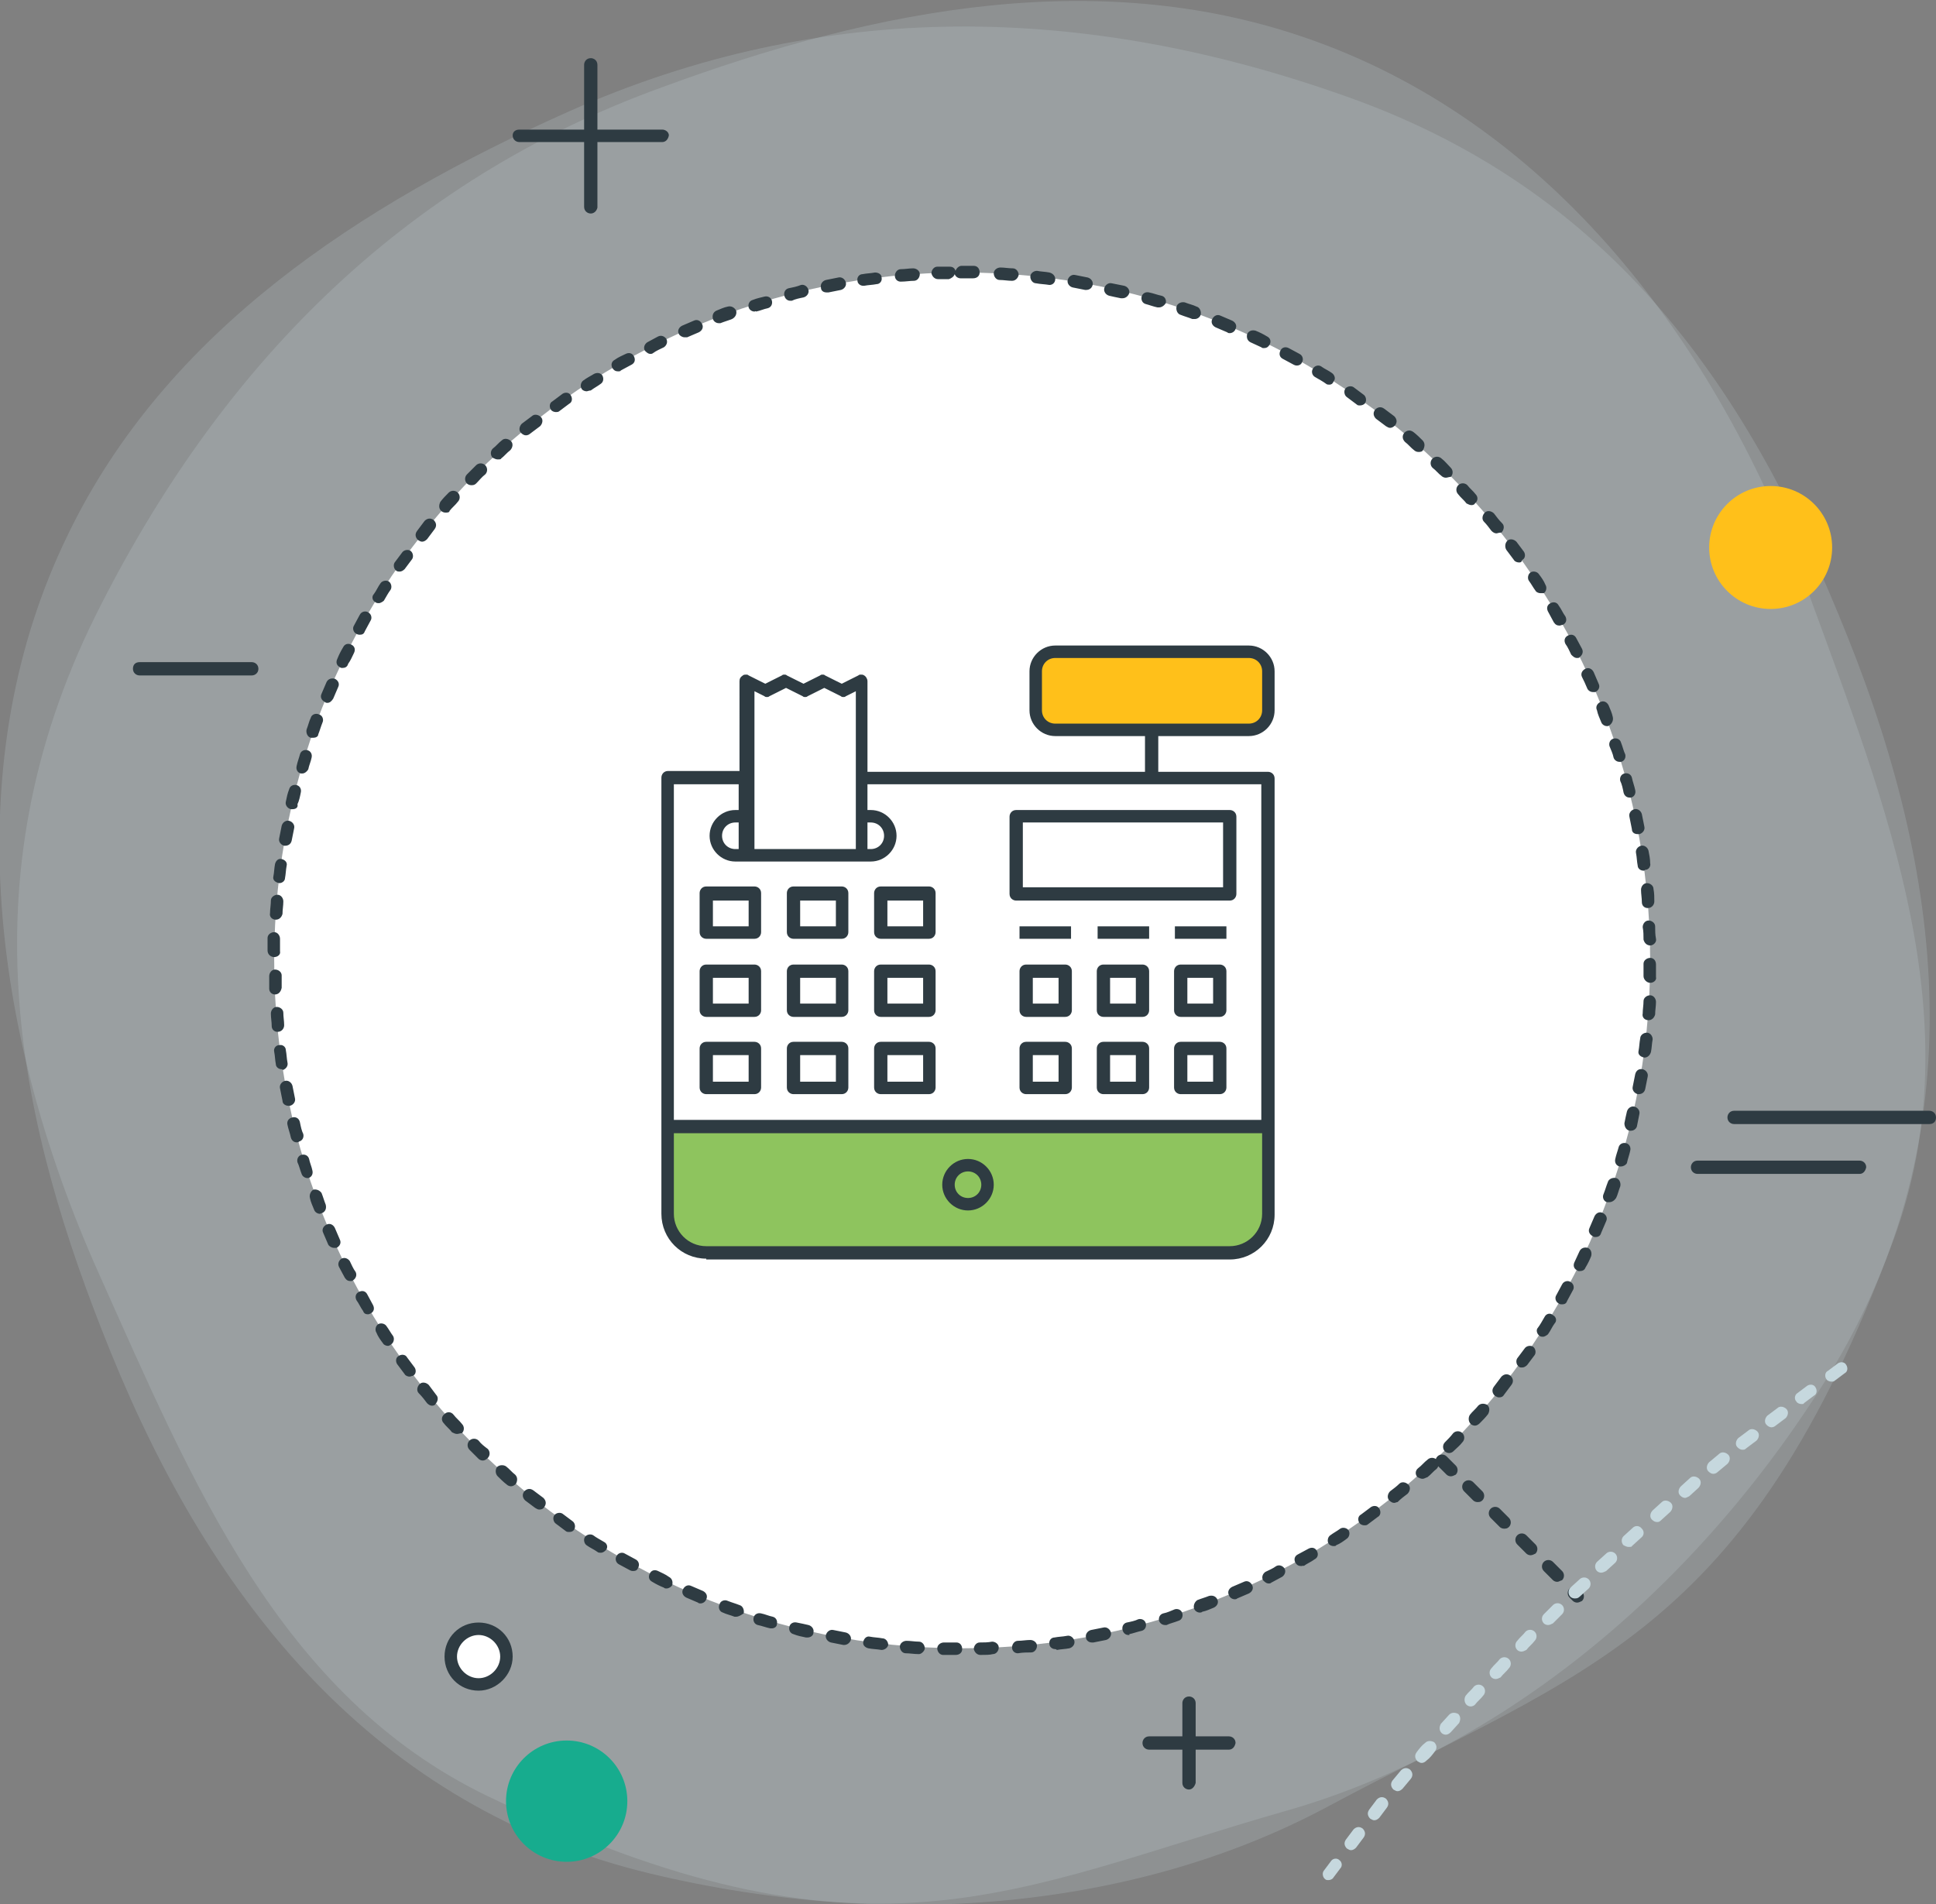 <?xml version="1.0" encoding="utf-8"?>
<!-- Generator: Adobe Illustrator 21.0.0, SVG Export Plug-In . SVG Version: 6.00 Build 0)  -->
<svg version="1.1" id="Layer_1" xmlns="http://www.w3.org/2000/svg" xmlns:xlink="http://www.w3.org/1999/xlink" x="0px" y="0px"
	 viewBox="0 0 233 229.2" style="enable-background:new 0 0 233 229.2;" xml:space="preserve">
<rect x="0" y="0" width="233" height="229.2" fill="#808080" stroke="none"/>
<style type="text/css">
	.st0{opacity:0.201;}
	.st1{fill-rule:evenodd;clip-rule:evenodd;fill:#C6D8DE;}
	.st2{fill-rule:evenodd;clip-rule:evenodd;fill:#FFFFFF;}
	.st3{fill:#2E3B42;}
	.st4{fill:#C6D8DE;}
	.st5{fill-rule:evenodd;clip-rule:evenodd;fill:#17AC8E;}
	.st6{fill-rule:evenodd;clip-rule:evenodd;fill:#FFC01A;}
	.st7{fill:#8EC45E;}
	.st8{fill:#FFC01A;}
</style>
<g>
	<g class="st0">
		<path class="st1" d="M11.5,74.1c-16,32.3-9.1,61.7,1.8,88.6c12.2,30.1,31.7,54.8,64.9,62.8c30,7.2,59.4,3.9,81.7-8.1
			c30.6-16.4,50.3-20.4,68-68.2c9.6-26.1-0.8-52-10.2-77.7c-11.2-30.9-31.2-56.3-59.3-66.5c-25.5-9.3-52.7-4.1-78.7,5.5
			C48.4,21.8,26.4,44.2,11.5,74.1z"/>
	</g>
	<g class="st0">
		<path class="st1" d="M162,11.6c34,12,49.5,37.9,60.3,64.9c12.1,30.1,15.4,61.5-3,90.3c-16.5,26-39.9,44.1-64.3,51.1
			c-33.3,9.5-50.3,20.4-96.3-1.7c-25.1-12.1-35.6-37.9-46.8-62.9c-13.4-29.9-16.8-62.2-3.7-89c11.8-24.4,35-39.6,60.3-50.9
			C99.1-0.2,130.5,0.4,162,11.6z"/>
	</g>
	<g>
		<path class="st2" d="M115.8,32.8c45.7,0,82.8,37.1,82.8,82.8s-37.1,82.8-82.8,82.8c-45.7,0-82.8-37.1-82.8-82.8
			S70.1,32.8,115.8,32.8z"/>
	</g>
	<g>
		<path class="st3" d="M115,199.2L115,199.2c-0.5,0-1,0-1.5,0c-0.4,0-0.7-0.4-0.7-0.8c0-0.4,0.4-0.7,0.8-0.7c0.5,0,1,0,1.5,0
			c0.4,0,0.7,0.3,0.7,0.8C115.8,198.9,115.5,199.2,115,199.2z M118,199.2c-0.4,0-0.7-0.3-0.8-0.7c0-0.4,0.3-0.8,0.7-0.8
			c0.5,0,1,0,1.5-0.1c0.4,0,0.8,0.3,0.8,0.7c0,0.4-0.3,0.8-0.7,0.8C119.1,199.2,118.6,199.2,118,199.2
			C118.1,199.2,118.1,199.2,118,199.2z M110.6,199.1C110.5,199.1,110.5,199.1,110.6,199.1c-0.6,0-1.1-0.1-1.6-0.1
			c-0.4,0-0.7-0.4-0.7-0.8c0-0.4,0.4-0.7,0.8-0.7c0.5,0,1,0.1,1.5,0.1c0.4,0,0.7,0.4,0.7,0.8C111.3,198.7,110.9,199.1,110.6,199.1z
			 M122.5,199c-0.4,0-0.7-0.3-0.7-0.7c0-0.4,0.3-0.8,0.7-0.8c0.5,0,1-0.1,1.5-0.1c0.4,0,0.8,0.3,0.8,0.7c0,0.4-0.3,0.8-0.7,0.8
			C123.6,198.9,123.1,198.9,122.5,199C122.6,199,122.5,199,122.5,199z M106.1,198.6C106,198.6,106,198.6,106.1,198.6
			c-0.6-0.1-1.1-0.1-1.6-0.2c-0.4-0.1-0.7-0.4-0.6-0.8c0.1-0.4,0.4-0.7,0.8-0.6c0.5,0.1,1,0.1,1.5,0.2c0.4,0,0.7,0.4,0.7,0.8
			C106.8,198.4,106.4,198.6,106.1,198.6z M127,198.5c-0.4,0-0.7-0.3-0.7-0.6c-0.1-0.4,0.2-0.8,0.6-0.8c0.5-0.1,1-0.1,1.5-0.2
			c0.4-0.1,0.8,0.2,0.9,0.6c0.1,0.4-0.2,0.8-0.6,0.9c-0.5,0.1-1,0.1-1.5,0.2C127.1,198.5,127,198.5,127,198.5z M101.6,198
			c0,0-0.1,0-0.1,0c-0.5-0.1-1-0.2-1.5-0.3c-0.4-0.1-0.7-0.5-0.6-0.9c0.1-0.4,0.5-0.7,0.9-0.6c0.5,0.1,1,0.2,1.5,0.3
			c0.4,0.1,0.7,0.5,0.6,0.9C102.3,197.7,102,198,101.6,198z M131.4,197.7c-0.4,0-0.7-0.3-0.7-0.6c-0.1-0.4,0.2-0.8,0.6-0.9
			c0.5-0.1,1-0.2,1.5-0.3c0.4-0.1,0.8,0.2,0.9,0.6c0.1,0.4-0.2,0.8-0.6,0.9c-0.5,0.1-1,0.2-1.5,0.3
			C131.5,197.7,131.5,197.7,131.4,197.7z M97.2,197.1c-0.1,0-0.1,0-0.2,0c-0.5-0.1-1-0.2-1.5-0.4c-0.4-0.1-0.6-0.5-0.5-0.9
			c0.1-0.4,0.5-0.6,0.9-0.5c0.5,0.1,1,0.2,1.4,0.3c0.4,0.1,0.7,0.5,0.6,0.9C97.9,196.9,97.5,197.1,97.2,197.1z M135.8,196.8
			c-0.3,0-0.6-0.2-0.7-0.6c-0.1-0.4,0.1-0.8,0.5-0.9c0.5-0.1,1-0.2,1.4-0.4c0.4-0.1,0.8,0.1,0.9,0.5c0.1,0.4-0.1,0.8-0.5,0.9
			c-0.5,0.1-1,0.3-1.5,0.4C136,196.8,135.9,196.8,135.8,196.8z M92.9,196c-0.1,0-0.1,0-0.2,0c-0.5-0.1-1-0.3-1.5-0.4
			c-0.4-0.1-0.6-0.5-0.5-0.9c0.1-0.4,0.5-0.6,0.9-0.5c0.5,0.1,0.9,0.3,1.4,0.4c0.4,0.1,0.6,0.5,0.5,0.9
			C93.5,195.8,93.2,196,92.9,196z M140.2,195.6c-0.3,0-0.6-0.2-0.7-0.5c-0.1-0.4,0.1-0.8,0.5-0.9c0.5-0.1,0.9-0.3,1.4-0.5
			c0.4-0.1,0.8,0.1,0.9,0.5c0.1,0.4-0.1,0.8-0.5,0.9c-0.5,0.2-1,0.3-1.4,0.5C140.3,195.6,140.2,195.6,140.2,195.6z M88.6,194.6
			c-0.1,0-0.2,0-0.2,0c-0.5-0.2-1-0.3-1.4-0.5c-0.4-0.1-0.6-0.6-0.4-1c0.1-0.4,0.6-0.6,1-0.4c0.5,0.2,0.9,0.3,1.4,0.5
			c0.4,0.1,0.6,0.6,0.5,1C89.2,194.4,88.9,194.6,88.6,194.6z M144.4,194.1c-0.3,0-0.6-0.2-0.7-0.5c-0.1-0.4,0.1-0.8,0.4-1
			c0.5-0.2,0.9-0.3,1.4-0.5c0.4-0.1,0.8,0,1,0.4c0.2,0.4,0,0.8-0.4,1c-0.5,0.2-0.9,0.4-1.4,0.5C144.6,194.1,144.5,194.1,144.4,194.1
			z M84.3,193c-0.1,0-0.2,0-0.3-0.1c-0.5-0.2-0.9-0.4-1.4-0.6c-0.4-0.2-0.6-0.6-0.4-1c0.2-0.4,0.6-0.6,1-0.4
			c0.5,0.2,0.9,0.4,1.4,0.6c0.4,0.2,0.6,0.6,0.4,1C84.9,192.8,84.6,193,84.3,193z M148.6,192.5c-0.3,0-0.6-0.2-0.7-0.5
			c-0.2-0.4,0-0.8,0.4-1c0.5-0.2,0.9-0.4,1.4-0.6c0.4-0.2,0.8,0,1,0.4c0.2,0.4,0,0.8-0.4,1c-0.5,0.2-0.9,0.4-1.4,0.6
			C148.8,192.5,148.7,192.5,148.6,192.5z M80.2,191.2c-0.1,0-0.2,0-0.3-0.1c-0.5-0.2-0.9-0.4-1.4-0.7c-0.4-0.2-0.5-0.6-0.3-1
			c0.2-0.4,0.6-0.5,1-0.3c0.4,0.2,0.9,0.4,1.3,0.7c0.4,0.2,0.5,0.6,0.4,1C80.8,191,80.5,191.2,80.2,191.2z M152.7,190.6
			c-0.3,0-0.5-0.2-0.7-0.4c-0.2-0.4,0-0.8,0.3-1c0.4-0.2,0.9-0.4,1.3-0.7c0.4-0.2,0.8,0,1,0.3c0.2,0.4,0,0.8-0.3,1
			c-0.4,0.2-0.9,0.5-1.3,0.7C152.9,190.6,152.8,190.6,152.7,190.6z M76.2,189.1c-0.1,0-0.2,0-0.4-0.1c-0.4-0.2-0.9-0.5-1.3-0.7
			c-0.4-0.2-0.5-0.7-0.3-1c0.2-0.4,0.7-0.5,1-0.3c0.4,0.2,0.9,0.5,1.3,0.7c0.4,0.2,0.5,0.7,0.3,1C76.7,189,76.5,189.1,76.2,189.1z
			 M156.6,188.5c-0.3,0-0.5-0.1-0.7-0.4c-0.2-0.4-0.1-0.8,0.3-1c0.4-0.2,0.9-0.5,1.3-0.7c0.4-0.2,0.8-0.1,1,0.3
			c0.2,0.4,0.1,0.8-0.3,1c-0.4,0.3-0.9,0.5-1.3,0.8C156.9,188.4,156.8,188.5,156.6,188.5z M72.3,186.9c-0.1,0-0.3,0-0.4-0.1
			c-0.4-0.3-0.9-0.5-1.3-0.8c-0.3-0.2-0.4-0.7-0.2-1c0.2-0.3,0.7-0.4,1-0.2c0.4,0.3,0.8,0.5,1.3,0.8c0.4,0.2,0.5,0.7,0.2,1
			C72.8,186.7,72.6,186.9,72.3,186.9z M160.5,186.1c-0.2,0-0.5-0.1-0.6-0.3c-0.2-0.3-0.1-0.8,0.2-1c0.4-0.3,0.8-0.5,1.2-0.8
			c0.3-0.2,0.8-0.1,1,0.2c0.2,0.3,0.1,0.8-0.2,1c-0.4,0.3-0.8,0.6-1.3,0.8C160.8,186.1,160.6,186.1,160.5,186.1z M68.5,184.4
			c-0.1,0-0.3,0-0.4-0.1c-0.4-0.3-0.8-0.6-1.2-0.9c-0.3-0.2-0.4-0.7-0.2-1c0.2-0.3,0.7-0.4,1-0.2c0.4,0.3,0.8,0.6,1.2,0.9
			c0.3,0.2,0.4,0.7,0.2,1C69,184.3,68.8,184.4,68.5,184.4z M164.2,183.6c-0.2,0-0.5-0.1-0.6-0.3c-0.2-0.3-0.2-0.8,0.2-1
			c0.4-0.3,0.8-0.6,1.2-0.9c0.3-0.2,0.8-0.2,1,0.2c0.2,0.3,0.2,0.8-0.2,1c-0.4,0.3-0.8,0.6-1.2,0.9
			C164.5,183.6,164.3,183.6,164.2,183.6z M64.9,181.7c-0.2,0-0.3-0.1-0.5-0.2c-0.4-0.3-0.8-0.6-1.2-0.9c-0.3-0.3-0.4-0.7-0.1-1.1
			c0.3-0.3,0.7-0.4,1.1-0.1c0.4,0.3,0.8,0.6,1.2,0.9c0.3,0.3,0.4,0.7,0.1,1.1C65.4,181.6,65.2,181.7,64.9,181.7z M167.8,180.9
			c-0.2,0-0.4-0.1-0.6-0.3c-0.3-0.3-0.2-0.8,0.1-1.1c0.4-0.3,0.8-0.6,1.1-0.9c0.3-0.3,0.8-0.2,1.1,0.1c0.3,0.3,0.2,0.8-0.1,1.1
			c-0.4,0.3-0.8,0.6-1.2,1C168.1,180.8,167.9,180.9,167.8,180.9z M61.5,178.9c-0.2,0-0.4-0.1-0.5-0.2c-0.4-0.3-0.8-0.7-1.1-1
			c-0.3-0.3-0.3-0.8-0.1-1.1c0.3-0.3,0.8-0.3,1.1-0.1c0.4,0.3,0.7,0.7,1.1,1c0.3,0.3,0.3,0.7,0.1,1.1
			C61.9,178.8,61.7,178.9,61.5,178.9z M171.2,178c-0.2,0-0.4-0.1-0.6-0.2c-0.3-0.3-0.3-0.8,0.1-1.1c0.4-0.3,0.7-0.7,1.1-1
			c0.3-0.3,0.8-0.3,1.1,0c0.3,0.3,0.3,0.8,0,1.1c-0.4,0.3-0.7,0.7-1.1,1C171.5,177.9,171.4,178,171.2,178z M58.1,175.8
			c-0.2,0-0.4-0.1-0.5-0.2c-0.4-0.4-0.7-0.7-1.1-1.1c-0.3-0.3-0.3-0.8,0-1.1c0.3-0.3,0.8-0.3,1.1,0c0.3,0.4,0.7,0.7,1.1,1
			c0.3,0.3,0.3,0.8,0,1.1C58.5,175.7,58.3,175.8,58.1,175.8z M174.4,174.9c-0.2,0-0.4-0.1-0.5-0.2c-0.3-0.3-0.3-0.8,0-1.1
			c0.3-0.3,0.7-0.7,1-1.1c0.3-0.3,0.8-0.3,1.1,0c0.3,0.3,0.3,0.8,0,1.1c-0.3,0.4-0.7,0.7-1.1,1.1
			C174.8,174.8,174.6,174.9,174.4,174.9z M55,172.6c-0.2,0-0.4-0.1-0.6-0.2c-0.3-0.4-0.7-0.7-1-1.1c-0.3-0.3-0.3-0.8,0.1-1.1
			c0.3-0.3,0.8-0.3,1.1,0.1c0.3,0.4,0.7,0.7,1,1.1c0.3,0.3,0.3,0.8,0,1.1C55.4,172.5,55.2,172.6,55,172.6z M177.5,171.6
			c-0.2,0-0.4-0.1-0.5-0.2c-0.3-0.3-0.3-0.8-0.1-1.1c0.3-0.4,0.7-0.7,1-1.1c0.3-0.3,0.7-0.3,1.1-0.1c0.3,0.3,0.3,0.7,0.1,1.1
			c-0.3,0.4-0.7,0.8-1,1.1C177.9,171.5,177.7,171.6,177.5,171.6z M52,169.2c-0.2,0-0.4-0.1-0.6-0.3c-0.3-0.4-0.6-0.8-1-1.2
			c-0.3-0.3-0.2-0.8,0.1-1.1c0.3-0.3,0.8-0.2,1.1,0.1c0.3,0.4,0.6,0.8,0.9,1.2c0.3,0.3,0.2,0.8-0.1,1.1
			C52.4,169.1,52.2,169.2,52,169.2z M180.4,168.2c-0.2,0-0.3-0.1-0.5-0.2c-0.3-0.3-0.4-0.7-0.1-1.1c0.3-0.4,0.6-0.8,0.9-1.2
			c0.3-0.3,0.7-0.4,1.1-0.1c0.3,0.3,0.4,0.7,0.1,1.1c-0.3,0.4-0.6,0.8-0.9,1.2C180.9,168.1,180.7,168.2,180.4,168.2z M49.3,165.7
			c-0.2,0-0.5-0.1-0.6-0.3c-0.3-0.4-0.6-0.8-0.9-1.2c-0.2-0.3-0.2-0.8,0.2-1c0.3-0.2,0.8-0.2,1,0.2c0.3,0.4,0.6,0.8,0.9,1.2
			c0.2,0.3,0.2,0.8-0.2,1C49.6,165.6,49.4,165.7,49.3,165.7z M183.2,164.6c-0.2,0-0.3,0-0.4-0.1c-0.3-0.2-0.4-0.7-0.2-1
			c0.3-0.4,0.6-0.8,0.9-1.2c0.2-0.3,0.7-0.4,1-0.2c0.3,0.2,0.4,0.7,0.2,1c-0.3,0.4-0.6,0.8-0.9,1.2
			C183.6,164.5,183.4,164.6,183.2,164.6z M46.7,162c-0.2,0-0.5-0.1-0.6-0.3c-0.3-0.4-0.6-0.8-0.8-1.3c-0.2-0.3-0.1-0.8,0.2-1
			c0.3-0.2,0.8-0.1,1,0.2c0.3,0.4,0.5,0.8,0.8,1.2c0.2,0.3,0.1,0.8-0.2,1C47,161.9,46.8,162,46.7,162z M185.7,160.9
			c-0.1,0-0.3,0-0.4-0.1c-0.3-0.2-0.5-0.7-0.2-1c0.3-0.4,0.5-0.8,0.8-1.3c0.2-0.4,0.7-0.5,1-0.2c0.4,0.2,0.5,0.7,0.2,1
			c-0.3,0.4-0.5,0.9-0.8,1.3C186.2,160.7,185.9,160.9,185.7,160.9z M44.3,158.2c-0.3,0-0.5-0.1-0.6-0.4c-0.3-0.4-0.5-0.9-0.8-1.3
			c-0.2-0.4-0.1-0.8,0.3-1c0.4-0.2,0.8-0.1,1,0.3c0.2,0.4,0.5,0.9,0.7,1.3c0.2,0.4,0.1,0.8-0.3,1C44.6,158.1,44.4,158.2,44.3,158.2z
			 M188,157c-0.1,0-0.3,0-0.4-0.1c-0.4-0.2-0.5-0.7-0.3-1c0.2-0.4,0.5-0.9,0.7-1.3c0.2-0.4,0.7-0.5,1-0.3c0.4,0.2,0.5,0.7,0.3,1
			c-0.2,0.4-0.5,0.9-0.7,1.3C188.5,156.9,188.3,157,188,157z M42.2,154.2c-0.3,0-0.5-0.1-0.7-0.4c-0.2-0.4-0.5-0.9-0.7-1.3
			c-0.2-0.4,0-0.8,0.3-1c0.4-0.2,0.8,0,1,0.3c0.2,0.4,0.4,0.9,0.7,1.3c0.2,0.4,0,0.8-0.3,1C42.4,154.2,42.3,154.2,42.2,154.2z
			 M190.1,153c-0.1,0-0.2,0-0.3-0.1c-0.4-0.2-0.5-0.6-0.3-1c0.2-0.4,0.4-0.9,0.6-1.3c0.2-0.4,0.6-0.5,1-0.4c0.4,0.2,0.5,0.6,0.4,1
			c-0.2,0.5-0.4,0.9-0.7,1.4C190.7,152.9,190.4,153,190.1,153z M40.2,150.2c-0.3,0-0.6-0.2-0.7-0.4c-0.2-0.5-0.4-0.9-0.6-1.4
			c-0.2-0.4,0-0.8,0.4-1c0.4-0.2,0.8,0,1,0.4c0.2,0.5,0.4,0.9,0.6,1.4c0.2,0.4,0,0.8-0.4,1C40.4,150.2,40.3,150.2,40.2,150.2z
			 M192,148.9c-0.1,0-0.2,0-0.3-0.1c-0.4-0.2-0.6-0.6-0.4-1c0.2-0.5,0.4-0.9,0.6-1.4c0.2-0.4,0.6-0.6,1-0.4c0.4,0.2,0.6,0.6,0.4,1
			c-0.2,0.5-0.4,0.9-0.6,1.4C192.6,148.8,192.3,148.9,192,148.9z M38.5,146.1c-0.3,0-0.6-0.2-0.7-0.5c-0.2-0.5-0.4-0.9-0.5-1.4
			c-0.1-0.4,0.1-0.8,0.4-1c0.4-0.1,0.8,0.1,1,0.4c0.2,0.5,0.3,0.9,0.5,1.4c0.1,0.4,0,0.8-0.4,1C38.7,146,38.6,146.1,38.5,146.1z
			 M193.7,144.7c-0.1,0-0.2,0-0.3,0c-0.4-0.1-0.6-0.6-0.4-1c0.2-0.5,0.3-0.9,0.5-1.4c0.1-0.4,0.6-0.6,1-0.5c0.4,0.1,0.6,0.6,0.5,1
			c-0.2,0.5-0.3,1-0.5,1.4C194.3,144.5,194,144.7,193.7,144.7z M37,141.8c-0.3,0-0.6-0.2-0.7-0.5c-0.2-0.5-0.3-1-0.5-1.4
			c-0.1-0.4,0.1-0.8,0.5-0.9c0.4-0.1,0.8,0.1,0.9,0.5c0.1,0.5,0.3,0.9,0.4,1.4c0.1,0.4-0.1,0.8-0.5,0.9
			C37.1,141.8,37.1,141.8,37,141.8z M195.1,140.4c-0.1,0-0.1,0-0.2,0c-0.4-0.1-0.6-0.5-0.5-0.9c0.1-0.5,0.3-1,0.4-1.4
			c0.1-0.4,0.5-0.6,0.9-0.5c0.4,0.1,0.6,0.5,0.5,0.9c-0.1,0.5-0.3,1-0.4,1.5C195.7,140.2,195.4,140.4,195.1,140.4z M35.7,137.5
			c-0.3,0-0.6-0.2-0.7-0.6c-0.1-0.5-0.3-1-0.4-1.5c-0.1-0.4,0.1-0.8,0.6-0.9c0.4-0.1,0.8,0.1,0.9,0.6c0.1,0.5,0.2,1,0.4,1.4
			c0.1,0.4-0.1,0.8-0.5,0.9C35.9,137.5,35.8,137.5,35.7,137.5z M196.3,136.1c-0.1,0-0.1,0-0.2,0c-0.4-0.1-0.6-0.5-0.6-0.9
			c0.1-0.5,0.2-1,0.3-1.4c0.1-0.4,0.5-0.7,0.9-0.6c0.4,0.1,0.7,0.5,0.6,0.9c-0.1,0.5-0.2,1-0.3,1.5
			C196.9,135.9,196.6,136.1,196.3,136.1z M34.7,133.1c-0.3,0-0.7-0.2-0.7-0.6c-0.1-0.5-0.2-1-0.3-1.5c-0.1-0.4,0.2-0.8,0.6-0.9
			c0.4-0.1,0.8,0.2,0.9,0.6c0.1,0.5,0.2,1,0.3,1.5c0.1,0.4-0.2,0.8-0.6,0.9C34.8,133.1,34.8,133.1,34.7,133.1z M197.2,131.7
			c0,0-0.1,0-0.1,0c-0.4-0.1-0.7-0.5-0.6-0.9c0.1-0.5,0.2-1,0.3-1.5c0.1-0.4,0.4-0.7,0.9-0.6c0.4,0.1,0.7,0.5,0.6,0.9
			c-0.1,0.5-0.2,1-0.3,1.5C197.9,131.5,197.6,131.7,197.2,131.7z M33.9,128.7c-0.4,0-0.7-0.3-0.7-0.6c-0.1-0.5-0.1-1-0.2-1.5
			c-0.1-0.4,0.2-0.8,0.6-0.8c0.4-0.1,0.8,0.2,0.8,0.6c0.1,0.5,0.1,1,0.2,1.5c0.1,0.4-0.2,0.8-0.6,0.9C34,128.7,34,128.7,33.9,128.7z
			 M197.9,127.3C197.9,127.3,197.9,127.3,197.9,127.3c-0.5-0.1-0.8-0.4-0.7-0.8c0.1-0.5,0.1-1,0.2-1.5c0-0.4,0.4-0.7,0.8-0.7
			c0.4,0,0.7,0.4,0.7,0.8c-0.1,0.5-0.1,1-0.2,1.5C198.6,127,198.3,127.3,197.9,127.3z M33.4,124.2c-0.4,0-0.7-0.3-0.7-0.7
			c0-0.5-0.1-1-0.1-1.5c0-0.4,0.3-0.8,0.7-0.8c0.4,0,0.8,0.3,0.8,0.7c0,0.5,0.1,1,0.1,1.5C34.2,123.8,33.9,124.2,33.4,124.2
			C33.4,124.2,33.4,124.2,33.4,124.2z M198.4,122.8C198.4,122.8,198.4,122.8,198.4,122.8c-0.5,0-0.8-0.4-0.7-0.8
			c0-0.5,0.1-1,0.1-1.5c0-0.4,0.4-0.7,0.8-0.7c0.4,0,0.7,0.4,0.7,0.8c0,0.5-0.1,1-0.1,1.5C199.1,122.5,198.8,122.8,198.4,122.8z
			 M33.1,119.7c-0.4,0-0.7-0.3-0.7-0.7c0-0.5,0-1,0-1.5c0-0.4,0.3-0.8,0.7-0.8c0.4,0,0.8,0.3,0.8,0.7c0,0.5,0,1,0,1.5
			C33.8,119.4,33.5,119.7,33.1,119.7C33.1,119.7,33.1,119.7,33.1,119.7z M198.6,118.3C198.6,118.3,198.6,118.3,198.6,118.3
			c-0.4,0-0.8-0.4-0.8-0.8c0-0.5,0-1,0-1.5c0-0.4,0.4-0.7,0.8-0.7c0.4,0,0.7,0.3,0.7,0.8c0,0.5,0,1,0,1.5
			C199.4,118,199,118.3,198.6,118.3z M33,115.2C33,115.2,33,115.2,33,115.2c-0.4,0-0.8-0.3-0.8-0.8c0-0.5,0-1,0-1.5
			c0-0.4,0.4-0.7,0.8-0.7c0.4,0,0.7,0.4,0.7,0.8c0,0.5,0,1,0,1.5C33.8,114.9,33.4,115.2,33,115.2z M198.6,113.8
			c-0.4,0-0.7-0.3-0.8-0.7c0-0.5,0-1-0.1-1.5c0-0.4,0.3-0.8,0.7-0.8c0.4,0,0.8,0.3,0.8,0.7c0,0.5,0,1,0.1,1.5
			C199.4,113.4,199,113.8,198.6,113.8C198.6,113.8,198.6,113.8,198.6,113.8z M33.2,110.7C33.2,110.7,33.2,110.7,33.2,110.7
			c-0.5,0-0.8-0.4-0.7-0.8c0-0.5,0.1-1,0.1-1.5c0-0.4,0.4-0.7,0.8-0.7c0.4,0,0.7,0.4,0.7,0.8c0,0.5-0.1,1-0.1,1.5
			C33.9,110.4,33.6,110.7,33.2,110.7z M198.3,109.3c-0.4,0-0.7-0.3-0.7-0.7c0-0.5-0.1-1-0.1-1.5c0-0.4,0.3-0.8,0.7-0.8
			c0.4,0,0.8,0.3,0.8,0.7c0.1,0.5,0.1,1,0.1,1.5C199.1,108.9,198.8,109.3,198.3,109.3C198.4,109.3,198.4,109.3,198.3,109.3z
			 M33.6,106.3C33.6,106.3,33.6,106.3,33.6,106.3c-0.5-0.1-0.8-0.4-0.7-0.8c0.1-0.5,0.1-1,0.2-1.5c0.1-0.4,0.4-0.7,0.8-0.6
			c0.4,0.1,0.7,0.4,0.6,0.8c-0.1,0.5-0.1,1-0.2,1.5C34.3,106,34,106.3,33.6,106.3z M197.8,104.8c-0.4,0-0.7-0.3-0.7-0.6
			c-0.1-0.5-0.1-1-0.2-1.5c-0.1-0.4,0.2-0.8,0.6-0.9c0.4-0.1,0.8,0.2,0.9,0.6c0.1,0.5,0.2,1,0.2,1.5c0.1,0.4-0.2,0.8-0.6,0.8
			C197.9,104.8,197.9,104.8,197.8,104.8z M34.3,101.8c0,0-0.1,0-0.1,0c-0.4-0.1-0.7-0.5-0.6-0.9c0.1-0.5,0.2-1,0.3-1.5
			c0.1-0.4,0.5-0.7,0.9-0.6c0.4,0.1,0.7,0.5,0.6,0.9c-0.1,0.5-0.2,1-0.3,1.5C35,101.6,34.7,101.8,34.3,101.8z M197.1,100.4
			c-0.4,0-0.7-0.2-0.7-0.6c-0.1-0.5-0.2-1-0.3-1.5c-0.1-0.4,0.2-0.8,0.6-0.9c0.4-0.1,0.8,0.2,0.9,0.6c0.1,0.5,0.2,1,0.3,1.5
			c0.1,0.4-0.2,0.8-0.6,0.9C197.2,100.4,197.1,100.4,197.1,100.4z M35.2,97.4c-0.1,0-0.1,0-0.2,0c-0.4-0.1-0.7-0.5-0.6-0.9
			c0.1-0.5,0.2-1,0.4-1.5c0.1-0.4,0.5-0.6,0.9-0.5c0.4,0.1,0.6,0.5,0.5,0.9c-0.1,0.5-0.2,1-0.4,1.4C35.9,97.2,35.6,97.4,35.2,97.4z
			 M196.1,96c-0.3,0-0.6-0.2-0.7-0.6c-0.1-0.5-0.2-1-0.4-1.4c-0.1-0.4,0.1-0.8,0.5-0.9c0.4-0.1,0.8,0.1,0.9,0.5
			c0.1,0.5,0.3,1,0.4,1.5c0.1,0.4-0.1,0.8-0.5,0.9C196.2,96,196.2,96,196.1,96z M36.4,93.1c-0.1,0-0.1,0-0.2,0
			c-0.4-0.1-0.6-0.5-0.5-0.9c0.1-0.5,0.3-1,0.4-1.4c0.1-0.4,0.5-0.6,0.9-0.5c0.4,0.1,0.6,0.5,0.5,0.9c-0.1,0.5-0.3,0.9-0.4,1.4
			C37,92.8,36.7,93.1,36.4,93.1z M194.9,91.7c-0.3,0-0.6-0.2-0.7-0.5c-0.1-0.5-0.3-0.9-0.5-1.4c-0.1-0.4,0.1-0.8,0.5-0.9
			c0.4-0.1,0.8,0.1,0.9,0.5c0.2,0.5,0.3,1,0.5,1.4c0.1,0.4-0.1,0.8-0.5,0.9C195,91.7,195,91.7,194.9,91.7z M37.7,88.8
			c-0.1,0-0.2,0-0.3,0c-0.4-0.1-0.6-0.6-0.5-1c0.2-0.5,0.3-1,0.5-1.4c0.1-0.4,0.6-0.6,1-0.4c0.4,0.1,0.6,0.6,0.4,1
			c-0.2,0.5-0.3,0.9-0.5,1.4C38.3,88.6,38.1,88.8,37.7,88.8z M193.4,87.4c-0.3,0-0.6-0.2-0.7-0.5c-0.2-0.5-0.4-0.9-0.5-1.4
			c-0.2-0.4,0-0.8,0.4-1c0.4-0.2,0.8,0,1,0.4c0.2,0.5,0.4,0.9,0.5,1.4c0.1,0.4-0.1,0.8-0.4,1C193.6,87.4,193.5,87.4,193.4,87.4z
			 M39.4,84.6c-0.1,0-0.2,0-0.3-0.1c-0.4-0.2-0.6-0.6-0.4-1c0.2-0.5,0.4-0.9,0.6-1.4c0.2-0.4,0.6-0.5,1-0.4c0.4,0.2,0.6,0.6,0.4,1
			c-0.2,0.5-0.4,0.9-0.6,1.4C39.9,84.4,39.7,84.6,39.4,84.6z M191.7,83.3c-0.3,0-0.6-0.2-0.7-0.5c-0.2-0.5-0.4-0.9-0.6-1.3
			c-0.2-0.4,0-0.8,0.4-1c0.4-0.2,0.8,0,1,0.4c0.2,0.5,0.4,0.9,0.6,1.4c0.2,0.4,0,0.8-0.4,1C191.9,83.3,191.8,83.3,191.7,83.3z
			 M41.2,80.4c-0.1,0-0.2,0-0.3-0.1c-0.4-0.2-0.5-0.6-0.3-1c0.2-0.5,0.4-0.9,0.7-1.4c0.2-0.4,0.6-0.5,1-0.3c0.4,0.2,0.5,0.6,0.3,1
			c-0.2,0.4-0.4,0.9-0.7,1.3C41.8,80.3,41.5,80.4,41.2,80.4z M189.8,79.2c-0.3,0-0.5-0.2-0.7-0.4c-0.2-0.4-0.4-0.9-0.7-1.3
			c-0.2-0.4-0.1-0.8,0.3-1c0.4-0.2,0.8-0.1,1,0.3c0.2,0.4,0.5,0.9,0.7,1.3c0.2,0.4,0,0.8-0.3,1C190.1,79.2,189.9,79.2,189.8,79.2z
			 M43.3,76.4c-0.1,0-0.2,0-0.4-0.1c-0.4-0.2-0.5-0.7-0.3-1c0.2-0.4,0.5-0.9,0.7-1.3c0.2-0.4,0.7-0.5,1-0.3c0.4,0.2,0.5,0.7,0.3,1
			c-0.2,0.4-0.5,0.9-0.7,1.3C43.8,76.3,43.6,76.4,43.3,76.4z M187.7,75.3c-0.3,0-0.5-0.1-0.7-0.4c-0.2-0.4-0.5-0.9-0.7-1.3
			c-0.2-0.4-0.1-0.8,0.3-1c0.4-0.2,0.8-0.1,1,0.3c0.3,0.4,0.5,0.9,0.8,1.3c0.2,0.4,0.1,0.8-0.3,1C188,75.2,187.8,75.3,187.7,75.3z
			 M45.6,72.6c-0.1,0-0.3,0-0.4-0.1c-0.4-0.2-0.5-0.7-0.2-1c0.3-0.4,0.5-0.9,0.8-1.3c0.2-0.3,0.7-0.4,1-0.2c0.3,0.2,0.4,0.7,0.2,1
			c-0.3,0.4-0.5,0.8-0.8,1.3C46.1,72.4,45.8,72.6,45.6,72.6z M185.4,71.4c-0.2,0-0.5-0.1-0.6-0.3c-0.3-0.4-0.5-0.8-0.8-1.2
			c-0.2-0.3-0.1-0.8,0.2-1c0.3-0.2,0.8-0.1,1,0.2c0.3,0.4,0.6,0.8,0.8,1.3c0.2,0.3,0.1,0.8-0.2,1C185.6,71.4,185.5,71.4,185.4,71.4z
			 M48.1,68.8c-0.1,0-0.3,0-0.4-0.1c-0.3-0.2-0.4-0.7-0.2-1c0.3-0.4,0.6-0.8,0.9-1.2c0.2-0.3,0.7-0.4,1-0.2c0.3,0.2,0.4,0.7,0.2,1
			c-0.3,0.4-0.6,0.8-0.9,1.2C48.5,68.7,48.3,68.8,48.1,68.8z M182.8,67.7c-0.2,0-0.5-0.1-0.6-0.3c-0.3-0.4-0.6-0.8-0.9-1.2
			c-0.2-0.3-0.2-0.8,0.1-1.1c0.3-0.3,0.8-0.2,1.1,0.1c0.3,0.4,0.6,0.8,0.9,1.2c0.2,0.3,0.2,0.8-0.2,1
			C183.1,67.7,183,67.7,182.8,67.7z M50.8,65.2c-0.2,0-0.3-0.1-0.5-0.2c-0.3-0.3-0.4-0.7-0.1-1.1c0.3-0.4,0.6-0.8,0.9-1.2
			c0.3-0.3,0.7-0.4,1.1-0.1c0.3,0.3,0.4,0.7,0.1,1.1c-0.3,0.4-0.6,0.8-0.9,1.2C51.2,65.1,51,65.2,50.8,65.2z M180.1,64.2
			c-0.2,0-0.4-0.1-0.6-0.3c-0.3-0.4-0.6-0.8-0.9-1.1c-0.3-0.3-0.2-0.8,0.1-1.1c0.3-0.3,0.8-0.2,1.1,0.1c0.3,0.4,0.6,0.8,1,1.2
			c0.3,0.3,0.2,0.8-0.1,1.1C180.4,64.1,180.2,64.2,180.1,64.2z M53.6,61.7c-0.2,0-0.4-0.1-0.5-0.2c-0.3-0.3-0.3-0.7-0.1-1.1
			c0.3-0.4,0.7-0.8,1-1.1c0.3-0.3,0.8-0.3,1.1,0c0.3,0.3,0.3,0.8,0,1.1c-0.3,0.4-0.7,0.7-1,1.1C54.1,61.7,53.8,61.7,53.6,61.7z
			 M177.1,60.8c-0.2,0-0.4-0.1-0.6-0.2c-0.3-0.4-0.7-0.7-1-1.1c-0.3-0.3-0.3-0.8,0-1.1c0.3-0.3,0.8-0.3,1.1,0c0.3,0.4,0.7,0.7,1,1.1
			c0.3,0.3,0.3,0.8-0.1,1.1C177.5,60.7,177.3,60.8,177.1,60.8z M56.7,58.4c-0.2,0-0.4-0.1-0.5-0.2c-0.3-0.3-0.3-0.8,0-1.1
			c0.4-0.4,0.7-0.7,1.1-1.1c0.3-0.3,0.8-0.3,1.1,0c0.3,0.3,0.3,0.8,0,1.1c-0.4,0.3-0.7,0.7-1.1,1.1C57.1,58.4,56.9,58.4,56.7,58.4z
			 M174,57.5c-0.2,0-0.4-0.1-0.5-0.2c-0.4-0.3-0.7-0.7-1.1-1c-0.3-0.3-0.3-0.8,0-1.1c0.3-0.3,0.8-0.3,1.1,0c0.4,0.3,0.7,0.7,1.1,1.1
			c0.3,0.3,0.3,0.8,0,1.1C174.4,57.4,174.2,57.5,174,57.5z M59.9,55.3c-0.2,0-0.4-0.1-0.6-0.2c-0.3-0.3-0.3-0.8,0-1.1
			c0.4-0.3,0.7-0.7,1.1-1c0.3-0.3,0.8-0.2,1.1,0.1c0.3,0.3,0.2,0.8-0.1,1.1c-0.4,0.3-0.7,0.7-1.1,1C60.3,55.3,60.1,55.3,59.9,55.3z
			 M170.7,54.4c-0.2,0-0.4-0.1-0.5-0.2c-0.4-0.3-0.7-0.7-1.1-1c-0.3-0.3-0.4-0.7-0.1-1.1c0.3-0.3,0.7-0.4,1.1-0.1
			c0.4,0.3,0.8,0.7,1.1,1c0.3,0.3,0.3,0.7,0.1,1.1C171.2,54.4,170.9,54.4,170.7,54.4z M63.3,52.4c-0.2,0-0.4-0.1-0.6-0.3
			c-0.3-0.3-0.2-0.8,0.1-1.1c0.4-0.3,0.8-0.6,1.2-0.9c0.3-0.3,0.8-0.2,1.1,0.1c0.3,0.3,0.2,0.8-0.1,1.1c-0.4,0.3-0.8,0.6-1.2,0.9
			C63.7,52.3,63.5,52.4,63.3,52.4z M167.3,51.5c-0.2,0-0.3-0.1-0.5-0.2c-0.4-0.3-0.8-0.6-1.2-0.9c-0.3-0.3-0.4-0.7-0.1-1.1
			c0.3-0.3,0.7-0.4,1.1-0.1c0.4,0.3,0.8,0.6,1.2,0.9c0.3,0.3,0.4,0.7,0.1,1.1C167.7,51.4,167.5,51.5,167.3,51.5z M66.9,49.6
			c-0.2,0-0.5-0.1-0.6-0.3c-0.2-0.3-0.2-0.8,0.2-1c0.4-0.3,0.8-0.6,1.2-0.9c0.3-0.2,0.8-0.2,1,0.2c0.2,0.3,0.2,0.8-0.2,1
			c-0.4,0.3-0.8,0.6-1.2,0.9C67.2,49.6,67,49.6,66.9,49.6z M163.7,48.8c-0.2,0-0.3,0-0.4-0.1c-0.4-0.3-0.8-0.6-1.2-0.9
			c-0.3-0.2-0.4-0.7-0.2-1c0.2-0.3,0.7-0.4,1-0.2c0.4,0.3,0.8,0.6,1.2,0.9c0.3,0.2,0.4,0.7,0.2,1C164.2,48.7,163.9,48.8,163.7,48.8z
			 M70.6,47.1c-0.2,0-0.5-0.1-0.6-0.3c-0.2-0.3-0.1-0.8,0.2-1c0.4-0.3,0.8-0.5,1.3-0.8c0.4-0.2,0.8-0.1,1,0.2c0.2,0.4,0.1,0.8-0.2,1
			c-0.4,0.3-0.8,0.5-1.2,0.8C70.9,47,70.7,47.1,70.6,47.1z M160,46.3c-0.1,0-0.3,0-0.4-0.1c-0.4-0.3-0.8-0.5-1.3-0.8
			c-0.4-0.2-0.5-0.7-0.3-1c0.2-0.4,0.7-0.5,1-0.3c0.4,0.3,0.9,0.5,1.3,0.8c0.3,0.2,0.5,0.7,0.2,1C160.4,46.2,160.2,46.3,160,46.3z
			 M74.4,44.7c-0.3,0-0.5-0.1-0.7-0.4c-0.2-0.4-0.1-0.8,0.3-1c0.4-0.3,0.9-0.5,1.3-0.7c0.4-0.2,0.8-0.1,1,0.3c0.2,0.4,0.1,0.8-0.3,1
			c-0.4,0.2-0.9,0.5-1.3,0.7C74.7,44.7,74.5,44.7,74.4,44.7z M156.1,44c-0.1,0-0.2,0-0.4-0.1c-0.4-0.2-0.9-0.5-1.3-0.7
			c-0.4-0.2-0.5-0.6-0.3-1c0.2-0.4,0.6-0.5,1-0.3c0.4,0.2,0.9,0.5,1.3,0.7c0.4,0.2,0.5,0.7,0.3,1C156.6,43.9,156.3,44,156.1,44z
			 M78.3,42.6c-0.3,0-0.5-0.2-0.7-0.4c-0.2-0.4,0-0.8,0.3-1c0.4-0.2,0.9-0.5,1.3-0.7c0.4-0.2,0.8,0,1,0.3c0.2,0.4,0,0.8-0.3,1
			c-0.4,0.2-0.9,0.4-1.3,0.7C78.6,42.5,78.5,42.6,78.3,42.6z M152.1,41.9c-0.1,0-0.2,0-0.3-0.1c-0.4-0.2-0.9-0.4-1.3-0.6
			c-0.4-0.2-0.5-0.6-0.4-1c0.2-0.4,0.6-0.5,1-0.4c0.5,0.2,0.9,0.4,1.4,0.7c0.4,0.2,0.5,0.6,0.3,1C152.6,41.8,152.4,41.9,152.1,41.9z
			 M82.4,40.6c-0.3,0-0.6-0.2-0.7-0.4c-0.2-0.4,0-0.8,0.4-1c0.5-0.2,0.9-0.4,1.4-0.6c0.4-0.2,0.8,0,1,0.4c0.2,0.4,0,0.8-0.4,1
			c-0.5,0.2-0.9,0.4-1.4,0.6C82.6,40.6,82.5,40.6,82.4,40.6z M148,40.1c-0.1,0-0.2,0-0.3-0.1c-0.5-0.2-0.9-0.4-1.4-0.6
			c-0.4-0.2-0.6-0.6-0.4-1c0.2-0.4,0.6-0.6,1-0.4c0.5,0.2,0.9,0.4,1.4,0.6c0.4,0.2,0.6,0.6,0.4,1C148.6,39.9,148.3,40.1,148,40.1z
			 M86.5,38.9c-0.3,0-0.6-0.2-0.7-0.5c-0.1-0.4,0-0.8,0.4-1c0.5-0.2,0.9-0.4,1.4-0.5c0.4-0.1,0.8,0.1,1,0.5c0.1,0.4-0.1,0.8-0.5,1
			c-0.5,0.2-0.9,0.3-1.4,0.5C86.7,38.9,86.6,38.9,86.5,38.9z M143.8,38.4c-0.1,0-0.2,0-0.3,0c-0.5-0.2-0.9-0.3-1.4-0.5
			c-0.4-0.1-0.6-0.6-0.5-1c0.1-0.4,0.6-0.6,1-0.5c0.5,0.2,1,0.3,1.4,0.5c0.4,0.1,0.6,0.6,0.5,1C144.4,38.2,144.1,38.4,143.8,38.4z
			 M90.8,37.5c-0.3,0-0.6-0.2-0.7-0.5c-0.1-0.4,0.1-0.8,0.5-0.9c0.5-0.2,1-0.3,1.4-0.4c0.4-0.1,0.8,0.1,0.9,0.5
			c0.1,0.4-0.1,0.8-0.5,0.9c-0.5,0.1-0.9,0.3-1.4,0.4C90.9,37.4,90.9,37.5,90.8,37.5z M139.5,37c-0.1,0-0.1,0-0.2,0
			c-0.5-0.1-1-0.3-1.4-0.4c-0.4-0.1-0.6-0.5-0.5-0.9c0.1-0.4,0.5-0.6,0.9-0.5c0.5,0.1,1,0.3,1.5,0.4c0.4,0.1,0.6,0.5,0.5,0.9
			C140.1,36.8,139.8,37,139.5,37z M95.1,36.2c-0.3,0-0.6-0.2-0.7-0.6c-0.1-0.4,0.1-0.8,0.5-0.9c0.5-0.1,1-0.2,1.5-0.4
			c0.4-0.1,0.8,0.2,0.9,0.6c0.1,0.4-0.2,0.8-0.6,0.9c-0.5,0.1-1,0.2-1.4,0.4C95.2,36.2,95.2,36.2,95.1,36.2z M135.1,35.9
			c-0.1,0-0.1,0-0.2,0c-0.5-0.1-1-0.2-1.4-0.3c-0.4-0.1-0.7-0.5-0.6-0.9c0.1-0.4,0.5-0.7,0.9-0.6c0.5,0.1,1,0.2,1.5,0.3
			c0.4,0.1,0.7,0.5,0.6,0.9C135.8,35.6,135.5,35.9,135.1,35.9z M99.5,35.2c-0.4,0-0.7-0.2-0.7-0.6c-0.1-0.4,0.2-0.8,0.6-0.9
			c0.5-0.1,1-0.2,1.5-0.3c0.4-0.1,0.8,0.2,0.9,0.6c0.1,0.4-0.2,0.8-0.6,0.9c-0.5,0.1-1,0.2-1.5,0.3C99.6,35.2,99.5,35.2,99.5,35.2z
			 M130.7,34.9c0,0-0.1,0-0.1,0c-0.5-0.1-1-0.2-1.5-0.3c-0.4-0.1-0.7-0.5-0.6-0.9c0.1-0.4,0.5-0.7,0.9-0.6c0.5,0.1,1,0.2,1.5,0.3
			c0.4,0.1,0.7,0.5,0.6,0.9C131.4,34.7,131.1,34.9,130.7,34.9z M103.9,34.4c-0.4,0-0.7-0.3-0.7-0.6c-0.1-0.4,0.2-0.8,0.6-0.8
			c0.5-0.1,1-0.1,1.5-0.2c0.4,0,0.8,0.2,0.8,0.6c0.1,0.4-0.2,0.8-0.6,0.8c-0.5,0.1-1,0.1-1.5,0.2C104,34.4,104,34.4,103.9,34.4z
			 M126.3,34.3C126.3,34.3,126.2,34.2,126.3,34.3c-0.6-0.1-1.1-0.1-1.6-0.2c-0.4,0-0.7-0.4-0.7-0.8c0-0.4,0.4-0.7,0.8-0.7
			c0.5,0.1,1,0.1,1.5,0.2c0.4,0.1,0.7,0.4,0.7,0.8C127,34,126.7,34.3,126.3,34.3z M108.4,33.9c-0.4,0-0.7-0.3-0.7-0.7
			c0-0.4,0.3-0.8,0.7-0.8c0.5,0,1-0.1,1.5-0.1c0.4,0,0.8,0.3,0.8,0.7c0,0.4-0.3,0.8-0.7,0.8C109.5,33.8,109,33.9,108.4,33.9
			C108.4,33.9,108.4,33.9,108.4,33.9z M121.8,33.8C121.8,33.8,121.8,33.8,121.8,33.8c-0.5,0-1-0.1-1.5-0.1c-0.4,0-0.7-0.4-0.7-0.8
			c0-0.4,0.4-0.7,0.8-0.7c0.5,0,1,0.1,1.5,0.1c0.4,0,0.7,0.4,0.7,0.8C122.5,33.5,122.2,33.8,121.8,33.8z M112.9,33.6
			c-0.4,0-0.7-0.3-0.8-0.7c0-0.4,0.3-0.8,0.7-0.8c0.5,0,1,0,1.5,0c0.4,0,0.6,0.2,0.7,0.5c0.1-0.3,0.4-0.6,0.7-0.6c0.5,0,1,0,1.5,0
			c0.4,0,0.7,0.3,0.7,0.8c0,0.4-0.3,0.7-0.8,0.7h0c-0.5,0-1,0-1.5,0c-0.3,0-0.6-0.2-0.7-0.5c-0.1,0.3-0.4,0.5-0.7,0.6
			C113.9,33.6,113.4,33.6,112.9,33.6C112.9,33.6,112.9,33.6,112.9,33.6z"/>
	</g>
	<g>
		<path class="st3" d="M189.8,192.9c-0.2,0-0.4-0.1-0.5-0.2l-0.4-0.4c-0.3-0.3-0.3-0.8,0-1.1s0.8-0.3,1.1,0l0.4,0.4
			c0.3,0.3,0.3,0.8,0,1.1C190.2,192.8,190,192.9,189.8,192.9z M187.4,190.4c-0.2,0-0.4-0.1-0.5-0.2l-1.1-1.1c-0.3-0.3-0.3-0.8,0-1.1
			c0.3-0.3,0.8-0.3,1.1,0l1.1,1.1c0.3,0.3,0.3,0.8,0,1.1C187.7,190.3,187.6,190.4,187.4,190.4z M184.2,187.2c-0.2,0-0.4-0.1-0.5-0.2
			l-1.1-1.1c-0.3-0.3-0.3-0.8,0-1.1c0.3-0.3,0.8-0.3,1.1,0l1.1,1.1c0.3,0.3,0.3,0.8,0,1.1C184.6,187.1,184.4,187.2,184.2,187.2z
			 M181,184c-0.2,0-0.4-0.1-0.5-0.2l-1.1-1.1c-0.3-0.3-0.3-0.8,0-1.1s0.8-0.3,1.1,0l1.1,1.1c0.3,0.3,0.3,0.8,0,1.1
			C181.4,184,181.2,184,181,184z M177.8,180.8c-0.2,0-0.4-0.1-0.5-0.2l-1.1-1.1c-0.3-0.3-0.3-0.8,0-1.1c0.3-0.3,0.8-0.3,1.1,0
			l1.1,1.1c0.3,0.3,0.3,0.8,0,1.1C178.2,180.8,178,180.8,177.8,180.8z M174.6,177.7c-0.2,0-0.4-0.1-0.5-0.2l-1.1-1.1
			c-0.3-0.3-0.3-0.8,0-1.1c0.3-0.3,0.8-0.3,1.1,0l1.1,1.1c0.3,0.3,0.3,0.8,0,1.1C175,177.6,174.8,177.7,174.6,177.7z"/>
	</g>
	<g>
		<path class="st4" d="M159.9,226.3c-0.2,0-0.3,0-0.4-0.1c-0.3-0.2-0.4-0.7-0.2-1l0.9-1.2c0.2-0.3,0.7-0.4,1-0.1
			c0.3,0.2,0.4,0.7,0.1,1l-0.9,1.2C160.3,226.2,160.1,226.3,159.9,226.3z M162.6,222.7c-0.2,0-0.3-0.1-0.5-0.2
			c-0.3-0.3-0.4-0.7-0.1-1.1l0.9-1.2c0.3-0.3,0.7-0.4,1.1-0.1c0.3,0.3,0.4,0.7,0.1,1.1l-0.9,1.2C163,222.6,162.8,222.7,162.6,222.7z
			 M165.4,219.1c-0.2,0-0.3-0.1-0.5-0.2c-0.3-0.3-0.4-0.7-0.1-1.1l0.9-1.2c0.3-0.3,0.7-0.4,1.1-0.1c0.3,0.3,0.4,0.7,0.1,1.1
			l-0.9,1.2C165.8,219,165.6,219.1,165.4,219.1z M168.2,215.6c-0.2,0-0.3-0.1-0.5-0.2c-0.3-0.3-0.4-0.7-0.1-1.1l1-1.2
			c0.3-0.3,0.7-0.4,1.1-0.1c0.3,0.3,0.4,0.7,0.1,1.1l-1,1.2C168.6,215.5,168.4,215.6,168.2,215.6z M171.1,212.2
			c-0.2,0-0.3-0.1-0.5-0.2c-0.3-0.3-0.4-0.7-0.1-1.1c0.3-0.4,0.6-0.8,1-1.1c0.3-0.3,0.7-0.3,1.1-0.1c0.3,0.3,0.4,0.7,0.1,1.1
			c-0.3,0.4-0.6,0.8-1,1.1C171.5,212.1,171.3,212.2,171.1,212.2z M174,208.8c-0.2,0-0.4-0.1-0.5-0.2c-0.3-0.3-0.3-0.7-0.1-1.1l1-1.1
			c0.3-0.3,0.7-0.3,1.1-0.1c0.3,0.3,0.3,0.7,0.1,1.1l-1,1.1C174.4,208.7,174.2,208.8,174,208.8z M177,205.4c-0.2,0-0.4-0.1-0.5-0.2
			c-0.3-0.3-0.3-0.8-0.1-1.1c0.3-0.4,0.7-0.7,1-1.1c0.3-0.3,0.8-0.3,1.1,0c0.3,0.3,0.3,0.8,0,1.1c-0.3,0.4-0.7,0.7-1,1.1
			C177.4,205.3,177.2,205.4,177,205.4z M180,202.1c-0.2,0-0.4-0.1-0.5-0.2c-0.3-0.3-0.3-0.8,0-1.1c0.3-0.4,0.7-0.7,1-1.1
			c0.3-0.3,0.8-0.3,1.1,0c0.3,0.3,0.3,0.8,0,1.1c-0.3,0.4-0.7,0.7-1,1.1C180.4,202,180.2,202.1,180,202.1z M183.1,198.8
			c-0.2,0-0.4-0.1-0.5-0.2c-0.3-0.3-0.3-0.8,0-1.1c0.3-0.4,0.7-0.7,1-1.1c0.3-0.3,0.8-0.3,1.1,0c0.3,0.3,0.3,0.8,0,1.1
			c-0.3,0.4-0.7,0.7-1,1.1C183.5,198.7,183.3,198.8,183.1,198.8z M186.3,195.6c-0.2,0-0.4-0.1-0.5-0.2c-0.3-0.3-0.3-0.8,0-1.1
			l1.1-1.1c0.3-0.3,0.8-0.3,1.1,0c0.3,0.3,0.3,0.8,0,1.1l-1.1,1.1C186.7,195.5,186.5,195.6,186.3,195.6z M189.5,192.4
			c-0.2,0-0.4-0.1-0.5-0.2c-0.3-0.3-0.3-0.8,0-1.1l1.1-1c0.3-0.3,0.8-0.3,1.1,0c0.3,0.3,0.3,0.8,0,1.1l-1.1,1
			C189.9,192.4,189.7,192.4,189.5,192.4z M192.7,189.3c-0.2,0-0.4-0.1-0.5-0.2c-0.3-0.3-0.3-0.8,0-1.1l1.1-1c0.3-0.3,0.8-0.3,1.1,0
			c0.3,0.3,0.3,0.8,0,1.1l-1.1,1C193.1,189.2,192.9,189.3,192.7,189.3z M196,186.2c-0.2,0-0.4-0.1-0.6-0.2c-0.3-0.3-0.3-0.8,0-1.1
			l1.1-1c0.3-0.3,0.8-0.3,1.1,0.1c0.3,0.3,0.3,0.8-0.1,1.1l-1.1,1C196.4,186.2,196.2,186.2,196,186.2z M199.4,183.2
			c-0.2,0-0.4-0.1-0.6-0.3c-0.3-0.3-0.2-0.8,0.1-1.1l1.1-1c0.3-0.3,0.8-0.2,1.1,0.1c0.3,0.3,0.2,0.8-0.1,1.1l-1.1,1
			C199.7,183.2,199.6,183.2,199.4,183.2z M202.8,180.3c-0.2,0-0.4-0.1-0.6-0.3c-0.3-0.3-0.2-0.8,0.1-1.1l1.1-1
			c0.3-0.3,0.8-0.2,1.1,0.1c0.3,0.3,0.2,0.8-0.1,1.1l-1.1,1C203.1,180.2,202.9,180.3,202.8,180.3z M206.2,177.4
			c-0.2,0-0.4-0.1-0.6-0.3c-0.3-0.3-0.2-0.8,0.1-1.1l1.2-1c0.3-0.3,0.8-0.2,1.1,0.1c0.3,0.3,0.2,0.8-0.1,1.1l-1.2,1
			C206.6,177.3,206.4,177.4,206.2,177.4z M209.7,174.5c-0.2,0-0.4-0.1-0.6-0.3c-0.3-0.3-0.2-0.8,0.1-1.1l1.2-0.9
			c0.3-0.3,0.8-0.2,1.1,0.1c0.3,0.3,0.2,0.8-0.1,1.1l-1.2,0.9C210,174.5,209.9,174.5,209.7,174.5z M213.2,171.8
			c-0.2,0-0.4-0.1-0.6-0.3c-0.3-0.3-0.2-0.8,0.1-1.1c0.4-0.3,0.8-0.6,1.2-0.9c0.3-0.3,0.8-0.2,1.1,0.1c0.3,0.3,0.2,0.8-0.1,1.1
			l-1.2,0.9C213.6,171.7,213.4,171.8,213.2,171.8z M216.8,169c-0.2,0-0.5-0.1-0.6-0.3c-0.3-0.3-0.2-0.8,0.1-1
			c0.4-0.3,0.8-0.6,1.2-0.9c0.3-0.2,0.8-0.2,1,0.2c0.2,0.3,0.2,0.8-0.2,1c-0.4,0.3-0.8,0.6-1.2,0.9C217.1,169,217,169,216.8,169z
			 M220.4,166.3c-0.2,0-0.5-0.1-0.6-0.3c-0.2-0.3-0.2-0.8,0.2-1l1.2-0.9c0.3-0.2,0.8-0.2,1,0.2c0.2,0.3,0.2,0.8-0.2,1l-1.2,0.9
			C220.7,166.3,220.6,166.3,220.4,166.3z"/>
	</g>
	<g>
		<circle class="st5" cx="68.2" cy="216.8" r="7.3"/>
	</g>
	<g>
		<circle class="st6" cx="213.1" cy="65.9" r="7.4"/>
	</g>
	<g>
		<circle class="st2" cx="57.6" cy="199.4" r="3.3"/>
	</g>
	<g>
		<path class="st3" d="M57.6,203.5c-2.3,0-4.1-1.8-4.1-4.1c0-2.3,1.8-4.1,4.1-4.1c2.3,0,4.1,1.8,4.1,4.1
			C61.7,201.6,59.8,203.5,57.6,203.5z M57.6,196.8c-1.4,0-2.6,1.2-2.6,2.6c0,1.4,1.2,2.6,2.6,2.6c1.4,0,2.6-1.2,2.6-2.6
			C60.2,198,59,196.8,57.6,196.8z"/>
	</g>
	<g>
		<path class="st3" d="M30.3,81.3H16.8c-0.4,0-0.8-0.3-0.8-0.8s0.3-0.8,0.8-0.8h13.5c0.4,0,0.8,0.3,0.8,0.8S30.7,81.3,30.3,81.3z"/>
	</g>
	<g>
		<path class="st3" d="M232.2,135.3h-23.5c-0.4,0-0.8-0.3-0.8-0.8c0-0.4,0.3-0.8,0.8-0.8h23.5c0.4,0,0.8,0.3,0.8,0.8
			C233,135,232.7,135.3,232.2,135.3z"/>
	</g>
	<g>
		<path class="st3" d="M223.8,141.3h-19.5c-0.4,0-0.8-0.3-0.8-0.8c0-0.4,0.3-0.8,0.8-0.8h19.5c0.4,0,0.8,0.3,0.8,0.8
			C224.5,141,224.2,141.3,223.8,141.3z"/>
	</g>
	<g>
		<path class="st3" d="M147.9,210.6h-9.6c-0.4,0-0.8-0.3-0.8-0.8c0-0.4,0.3-0.8,0.8-0.8h9.6c0.4,0,0.8,0.3,0.8,0.8
			C148.6,210.3,148.3,210.6,147.9,210.6z"/>
	</g>
	<g>
		<path class="st3" d="M143.1,215.4c-0.4,0-0.8-0.3-0.8-0.8v-9.6c0-0.4,0.3-0.8,0.8-0.8c0.4,0,0.8,0.3,0.8,0.8v9.6
			C143.8,215,143.5,215.4,143.1,215.4z"/>
	</g>
	<g>
		<path class="st3" d="M79.7,17.1H62.5c-0.4,0-0.8-0.3-0.8-0.8c0-0.4,0.3-0.7,0.8-0.7h17.2c0.4,0,0.8,0.3,0.8,0.7
			C80.4,16.8,80.1,17.1,79.7,17.1z"/>
	</g>
	<g>
		<path class="st3" d="M71.1,25.7c-0.4,0-0.8-0.3-0.8-0.8V7.8c0-0.4,0.3-0.8,0.8-0.8c0.4,0,0.8,0.3,0.8,0.8v17.2
			C71.8,25.4,71.5,25.7,71.1,25.7z"/>
	</g>
</g>
<g>
	<path class="st7" d="M147.7,150.7H85.3c-2.7,0-4.9-2.2-4.9-4.9v-10.3h72.2v10.3C152.6,148.5,150.4,150.7,147.7,150.7z"/>
	<path class="st8" d="M150.6,87.8h-23.9c-1.1,0-2-0.9-2-2v-5.2c0-1.1,0.9-2,2-2h23.9c1.1,0,2,0.9,2,2v5.2
		C152.6,86.9,151.7,87.8,150.6,87.8z"/>
	<g>
		<path class="st3" d="M85,151.5c-3,0-5.4-2.4-5.4-5.4V93.6c0-0.4,0.3-0.8,0.8-0.8h8.6V82c0-0.3,0.1-0.5,0.4-0.7
			c0.1-0.1,0.3-0.1,0.4-0.1c0.1,0,0.2,0,0.3,0.1l2,1l2-1c0.1-0.1,0.2-0.1,0.3-0.1c0.1,0,0.2,0,0.3,0.1l2,1l2-1
			c0.1-0.1,0.2-0.1,0.3-0.1c0.1,0,0.2,0,0.3,0.1l2,1l2-1c0.1-0.1,0.2-0.1,0.3-0.1c0.1,0,0.3,0,0.4,0.1c0.2,0.1,0.4,0.4,0.4,0.7v10.9
			h33.4v-4.3H127c-1.7,0-3.1-1.4-3.1-3.1v-4.7c0-1.7,1.4-3.1,3.1-3.1h23.3c1.7,0,3.1,1.4,3.1,3.1v4.7c0,1.7-1.4,3.1-3.1,3.1h-10.9
			v4.3h13.2c0.4,0,0.8,0.3,0.8,0.8v52.5c0,3-2.4,5.4-5.4,5.4H85z M81.1,146.1c0,2.1,1.7,3.9,3.9,3.9h63c2.1,0,3.9-1.7,3.9-3.9v-9.7
			H81.1V146.1z M81.1,134.8h70.7V94.4h-47.4v3.1h0.4c1.7,0,3.1,1.4,3.1,3.1s-1.4,3.1-3.1,3.1H88.5c-1.7,0-3.1-1.4-3.1-3.1
			s1.4-3.1,3.1-3.1h0.4v-3.1h-7.8V134.8z M104.4,102.2h0.4c0.9,0,1.6-0.7,1.6-1.6c0-0.9-0.7-1.6-1.6-1.6h-0.4V102.2z M90.5,102.2
			h12.5v-19l-1.2,0.6c-0.1,0.1-0.2,0.1-0.3,0.1c-0.1,0-0.2,0-0.3-0.1l-2-1l-2,1c-0.1,0.1-0.2,0.1-0.3,0.1c-0.1,0-0.2,0-0.3-0.1l-2-1
			l-2,1c-0.1,0.1-0.2,0.1-0.3,0.1c-0.1,0-0.2,0-0.3-0.1l-1.2-0.6V102.2z M88.5,99c-0.9,0-1.6,0.7-1.6,1.6c0,0.9,0.7,1.6,1.6,1.6h0.4
			V99H88.5z M127,79.2c-0.9,0-1.6,0.7-1.6,1.6v4.7c0,0.9,0.7,1.6,1.6,1.6h23.3c0.9,0,1.6-0.7,1.6-1.6v-4.7c0-0.9-0.7-1.6-1.6-1.6
			H127z"/>
		<path class="st3" d="M122.3,108.4c-0.4,0-0.8-0.3-0.8-0.8v-9.3c0-0.4,0.3-0.8,0.8-0.8H148c0.4,0,0.8,0.3,0.8,0.8v9.3
			c0,0.4-0.3,0.8-0.8,0.8H122.3z M123.1,106.8h24.1V99h-24.1V106.8z"/>
		<path class="st3" d="M85,113c-0.4,0-0.8-0.3-0.8-0.8v-4.7c0-0.4,0.3-0.8,0.8-0.8h5.8c0.4,0,0.8,0.3,0.8,0.8v4.7
			c0,0.4-0.3,0.8-0.8,0.8H85z M85.8,111.5h4.3v-3.1h-4.3V111.5z"/>
		<path class="st3" d="M95.5,113c-0.4,0-0.8-0.3-0.8-0.8v-4.7c0-0.4,0.3-0.8,0.8-0.8h5.8c0.4,0,0.8,0.3,0.8,0.8v4.7
			c0,0.4-0.3,0.8-0.8,0.8H95.5z M96.3,111.5h4.3v-3.1h-4.3V111.5z"/>
		<path class="st3" d="M106,113c-0.4,0-0.8-0.3-0.8-0.8v-4.7c0-0.4,0.3-0.8,0.8-0.8h5.8c0.4,0,0.8,0.3,0.8,0.8v4.7
			c0,0.4-0.3,0.8-0.8,0.8H106z M106.8,111.5h4.3v-3.1h-4.3V111.5z"/>
		<path class="st3" d="M85,122.4c-0.4,0-0.8-0.3-0.8-0.8v-4.7c0-0.4,0.3-0.8,0.8-0.8h5.8c0.4,0,0.8,0.3,0.8,0.8v4.7
			c0,0.4-0.3,0.8-0.8,0.8H85z M85.8,120.8h4.3v-3.1h-4.3V120.8z"/>
		<path class="st3" d="M95.5,122.4c-0.4,0-0.8-0.3-0.8-0.8v-4.7c0-0.4,0.3-0.8,0.8-0.8h5.8c0.4,0,0.8,0.3,0.8,0.8v4.7
			c0,0.4-0.3,0.8-0.8,0.8H95.5z M96.3,120.8h4.3v-3.1h-4.3V120.8z"/>
		<path class="st3" d="M106,122.4c-0.4,0-0.8-0.3-0.8-0.8v-4.7c0-0.4,0.3-0.8,0.8-0.8h5.8c0.4,0,0.8,0.3,0.8,0.8v4.7
			c0,0.4-0.3,0.8-0.8,0.8H106z M106.8,120.8h4.3v-3.1h-4.3V120.8z"/>
		<path class="st3" d="M85,131.7c-0.4,0-0.8-0.3-0.8-0.8v-4.7c0-0.4,0.3-0.8,0.8-0.8h5.8c0.4,0,0.8,0.3,0.8,0.8v4.7
			c0,0.4-0.3,0.8-0.8,0.8H85z M85.8,130.2h4.3V127h-4.3V130.2z"/>
		<path class="st3" d="M95.5,131.7c-0.4,0-0.8-0.3-0.8-0.8v-4.7c0-0.4,0.3-0.8,0.8-0.8h5.8c0.4,0,0.8,0.3,0.8,0.8v4.7
			c0,0.4-0.3,0.8-0.8,0.8H95.5z M96.3,130.2h4.3V127h-4.3V130.2z"/>
		<path class="st3" d="M106,131.7c-0.4,0-0.8-0.3-0.8-0.8v-4.7c0-0.4,0.3-0.8,0.8-0.8h5.8c0.4,0,0.8,0.3,0.8,0.8v4.7
			c0,0.4-0.3,0.8-0.8,0.8H106z M106.8,130.2h4.3V127h-4.3V130.2z"/>
		<path class="st3" d="M123.5,122.4c-0.4,0-0.8-0.3-0.8-0.8v-4.7c0-0.4,0.3-0.8,0.8-0.8h4.7c0.4,0,0.8,0.3,0.8,0.8v4.7
			c0,0.4-0.3,0.8-0.8,0.8H123.5z M124.3,120.8h3.1v-3.1h-3.1V120.8z"/>
		<path class="st3" d="M132.8,122.4c-0.4,0-0.8-0.3-0.8-0.8v-4.7c0-0.4,0.3-0.8,0.8-0.8h4.7c0.4,0,0.8,0.3,0.8,0.8v4.7
			c0,0.4-0.3,0.8-0.8,0.8H132.8z M133.6,120.8h3.1v-3.1h-3.1V120.8z"/>
		<path class="st3" d="M142.1,122.4c-0.4,0-0.8-0.3-0.8-0.8v-4.7c0-0.4,0.3-0.8,0.8-0.8h4.7c0.4,0,0.8,0.3,0.8,0.8v4.7
			c0,0.4-0.3,0.8-0.8,0.8H142.1z M142.9,120.8h3.1v-3.1h-3.1V120.8z"/>
		<path class="st3" d="M123.5,131.7c-0.4,0-0.8-0.3-0.8-0.8v-4.7c0-0.4,0.3-0.8,0.8-0.8h4.7c0.4,0,0.8,0.3,0.8,0.8v4.7
			c0,0.4-0.3,0.8-0.8,0.8H123.5z M124.3,130.2h3.1V127h-3.1V130.2z"/>
		<path class="st3" d="M132.8,131.7c-0.4,0-0.8-0.3-0.8-0.8v-4.7c0-0.4,0.3-0.8,0.8-0.8h4.7c0.4,0,0.8,0.3,0.8,0.8v4.7
			c0,0.4-0.3,0.8-0.8,0.8H132.8z M133.6,130.2h3.1V127h-3.1V130.2z"/>
		<path class="st3" d="M142.1,131.7c-0.4,0-0.8-0.3-0.8-0.8v-4.7c0-0.4,0.3-0.8,0.8-0.8h4.7c0.4,0,0.8,0.3,0.8,0.8v4.7
			c0,0.4-0.3,0.8-0.8,0.8H142.1z M142.9,130.2h3.1V127h-3.1V130.2z"/>
		<rect x="122.7" y="111.5" class="st3" width="6.2" height="1.5"/>
		<rect x="132.1" y="111.5" class="st3" width="6.2" height="1.5"/>
		<rect x="141.4" y="111.5" class="st3" width="6.2" height="1.5"/>
		<path class="st3" d="M116.5,145.7c-1.7,0-3.1-1.4-3.1-3.1c0-1.7,1.4-3.1,3.1-3.1s3.1,1.4,3.1,3.1
			C119.6,144.3,118.2,145.7,116.5,145.7z M116.5,141c-0.9,0-1.6,0.7-1.6,1.6c0,0.9,0.7,1.6,1.6,1.6c0.9,0,1.6-0.7,1.6-1.6
			C118.1,141.7,117.4,141,116.5,141z"/>
	</g>
</g>
</svg>
